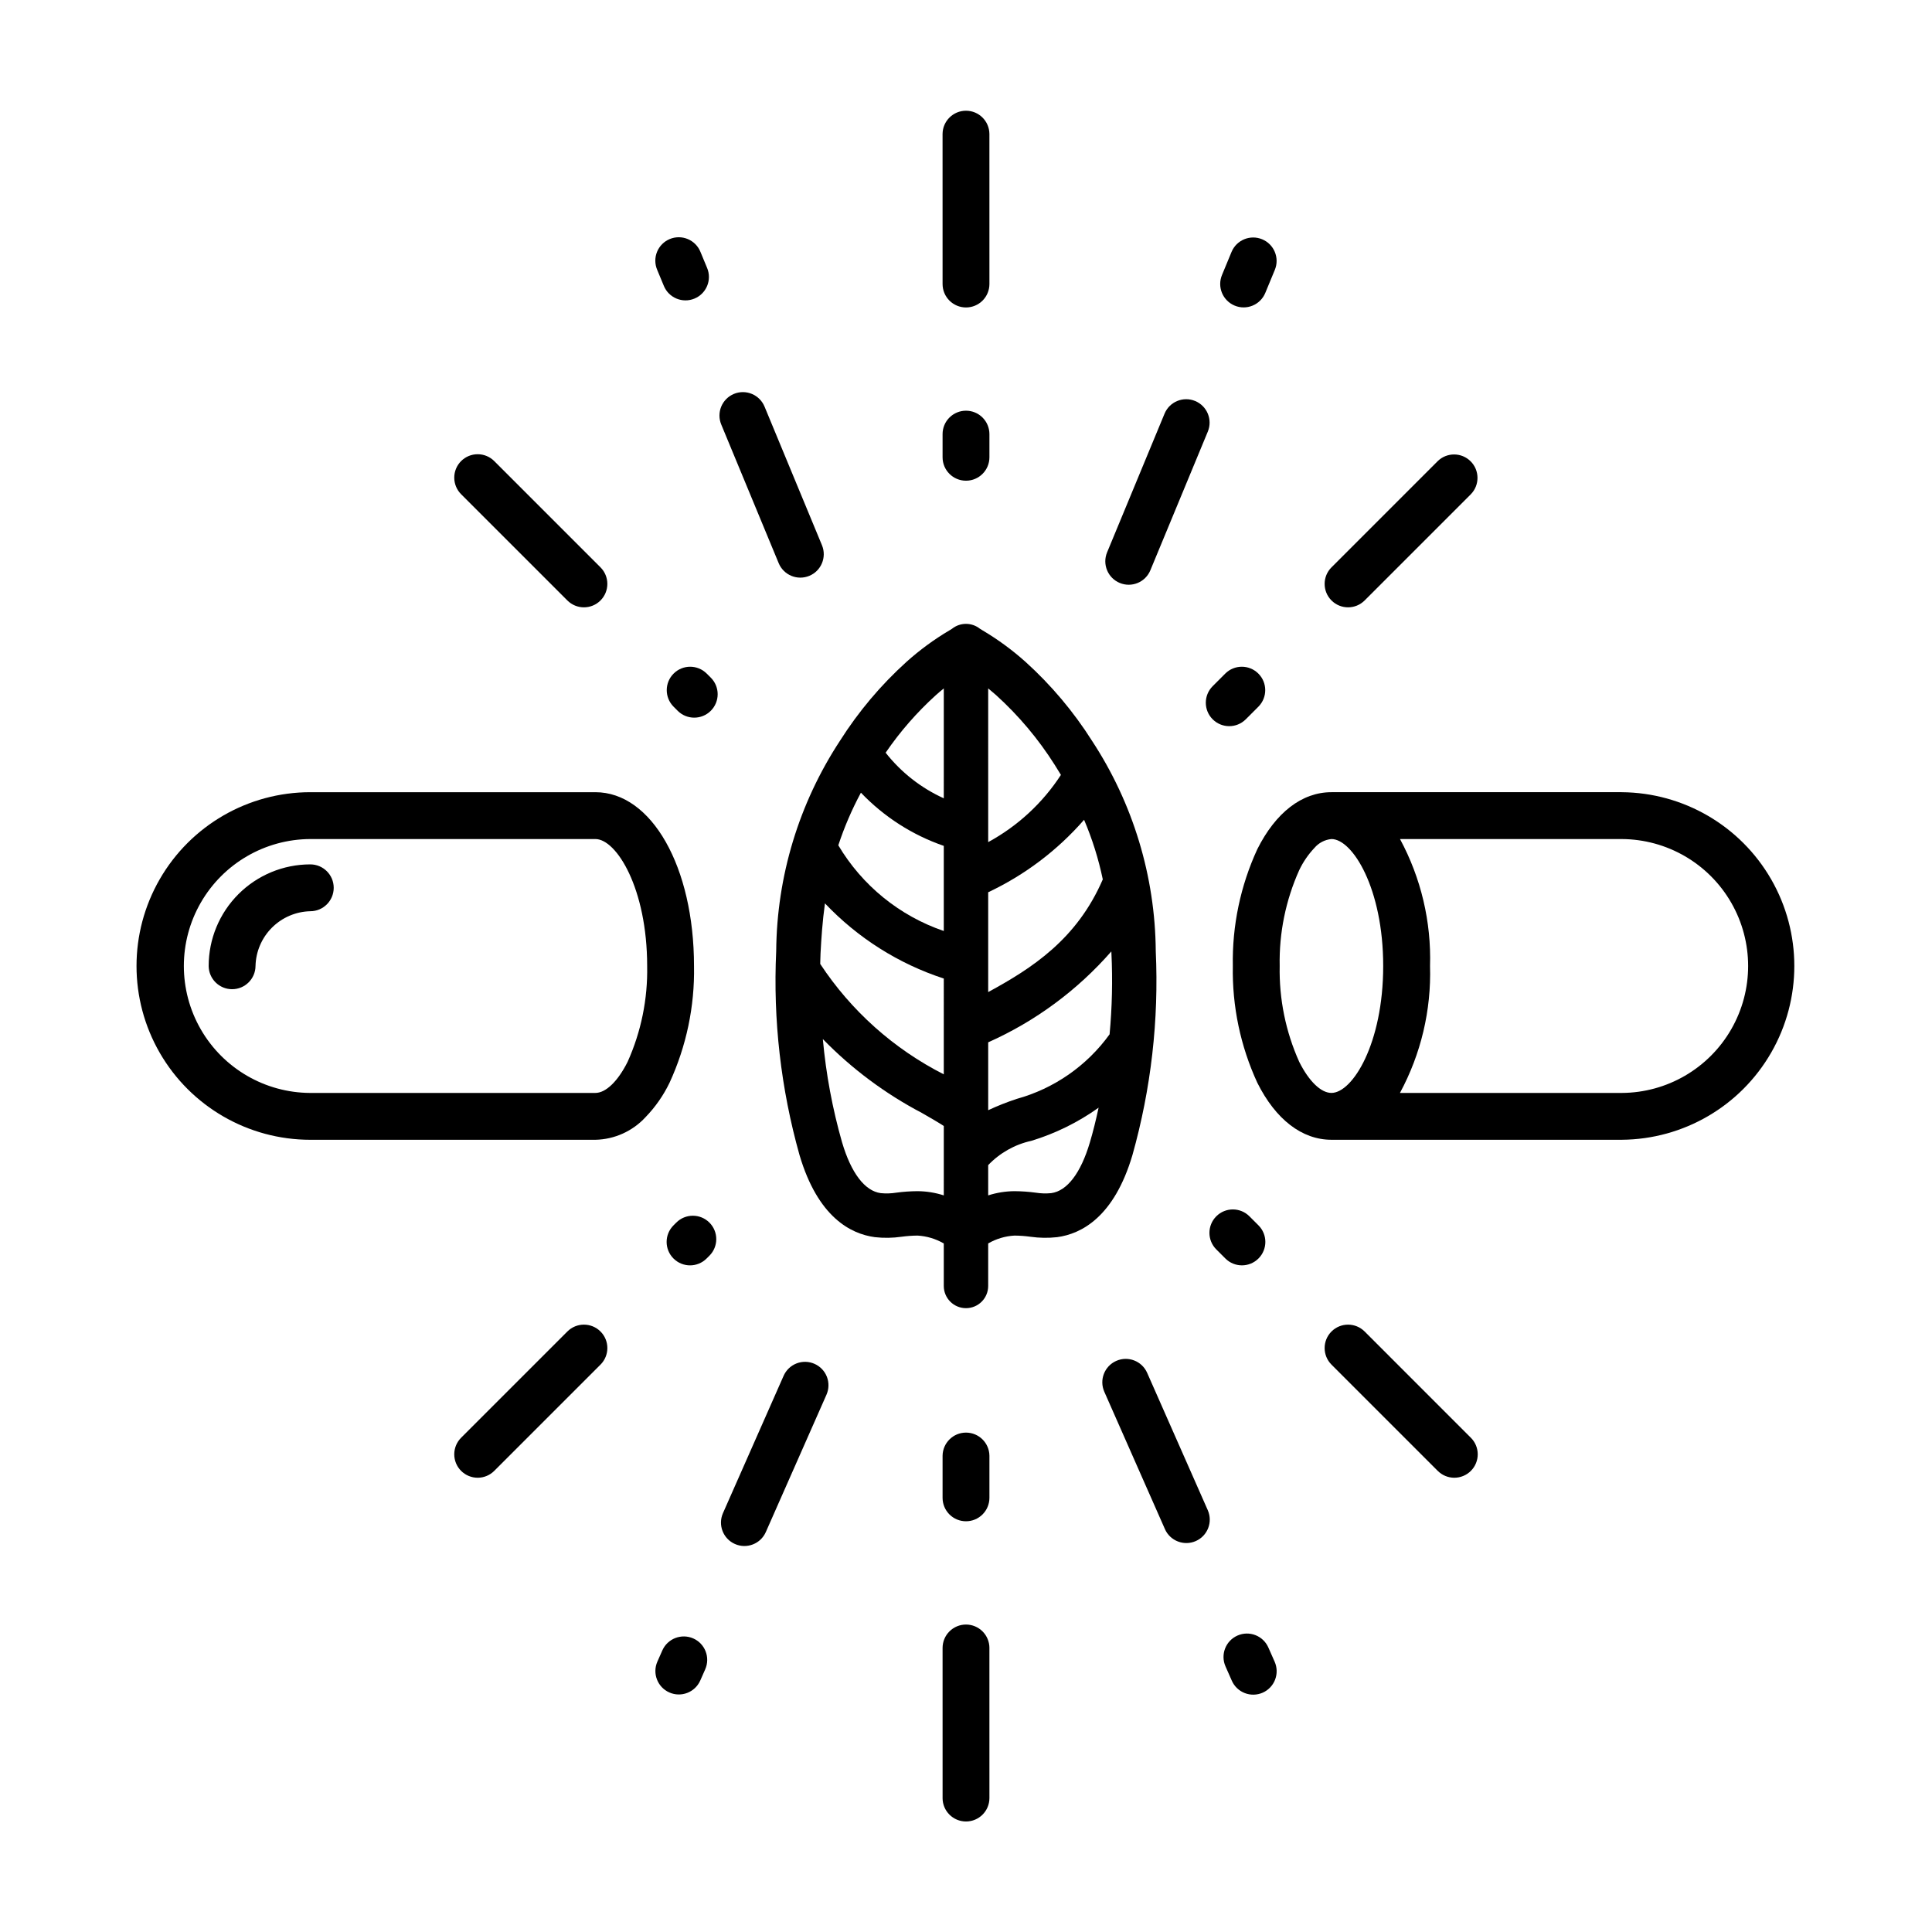 <?xml version="1.0" encoding="UTF-8"?>
<!-- Uploaded to: ICON Repo, www.iconrepo.com, Generator: ICON Repo Mixer Tools -->
<svg fill="#000000" width="800px" height="800px" version="1.1" viewBox="144 144 512 512" xmlns="http://www.w3.org/2000/svg">
 <g>
  <path d="m573.76 353.94h-76.914c-7.801-0.004-14.77 5.371-19.645 15.102-4.469 9.699-6.688 20.281-6.488 30.957-0.199 10.672 2.019 21.254 6.492 30.949 4.867 9.738 11.844 15.102 19.641 15.102h76.918c16.383-0.109 31.473-8.91 39.629-23.117 8.16-14.203 8.16-31.672 0-45.879-8.16-14.203-23.25-23.004-39.633-23.113zm-90.629 46.059c-0.18-8.746 1.59-17.422 5.176-25.402 1.027-2.164 2.387-4.148 4.031-5.891 1.137-1.34 2.754-2.184 4.508-2.352 5.59 0 13.715 13.105 13.715 33.641s-8.117 33.629-13.719 33.641c-2.766 0-5.957-3.082-8.535-8.238-3.586-7.981-5.352-16.656-5.176-25.398zm90.637 33.641-58.766-0.004c5.57-10.316 8.32-21.918 7.973-33.637 0.352-11.719-2.394-23.324-7.957-33.641h58.742c11.988 0.047 23.047 6.465 29.027 16.855 5.981 10.391 5.981 23.176 0 33.566-5.981 10.391-17.035 16.812-29.023 16.859z"/>
  <path d="m327.92 400c-0.004-26.254-11.234-46.059-26.133-46.059h-75.555c-16.453 0-31.656 8.781-39.883 23.031-8.227 14.25-8.227 31.805 0 46.055 8.227 14.25 23.434 23.027 39.887 23.027h75.547c5.051-0.105 9.844-2.262 13.27-5.973 2.598-2.68 4.75-5.762 6.375-9.125 4.473-9.699 6.691-20.281 6.492-30.957zm-17.598 25.398c-2.582 5.164-5.777 8.238-8.535 8.238l-75.551 0.004c-11.988-0.047-23.047-6.469-29.027-16.859-5.981-10.387-5.981-23.176 0-33.566 5.981-10.387 17.035-16.812 29.023-16.859h75.555c5.594 0 13.711 13.105 13.719 33.645 0.172 8.746-1.598 17.422-5.184 25.398z"/>
  <path d="m226.23 373.07c-7.141 0-13.992 2.836-19.043 7.887-5.051 5.051-7.887 11.898-7.887 19.043 0.031 3.406 2.801 6.148 6.207 6.148s6.176-2.742 6.207-6.148c0.09-3.824 1.648-7.461 4.352-10.164 2.703-2.703 6.344-4.262 10.164-4.352 3.426 0 6.207-2.781 6.207-6.207 0-3.43-2.781-6.207-6.207-6.207z"/>
  <path d="m505.64 496.86c-2.426-2.422-6.356-2.422-8.781 0-2.422 2.426-2.422 6.356 0 8.781l28.125 28.125h0.004c1.16 1.18 2.742 1.844 4.398 1.852 1.652 0.004 3.242-0.652 4.41-1.82s1.824-2.758 1.82-4.41c-0.008-1.656-0.672-3.238-1.852-4.398z"/>
  <path d="m477.51 477.51c2.426-2.422 2.426-6.352 0-8.777l-2.402-2.402c-2.422-2.426-6.356-2.426-8.777 0-2.426 2.422-2.426 6.356 0 8.777l2.402 2.402c2.426 2.426 6.356 2.426 8.777 0z"/>
  <path d="m294.36 303.13c2.422 2.426 6.352 2.426 8.777 0 1.164-1.164 1.816-2.742 1.816-4.391 0-1.645-0.652-3.223-1.816-4.387l-28.125-28.129c-1.164-1.176-2.746-1.844-4.398-1.848-1.656-0.008-3.242 0.648-4.414 1.816-1.168 1.168-1.824 2.758-1.816 4.41 0.004 1.656 0.672 3.238 1.848 4.402z"/>
  <path d="m331.26 322.48c-2.43-2.394-6.336-2.383-8.746 0.031-2.414 2.41-2.426 6.316-0.031 8.746l1.109 1.109h-0.004c2.426 2.426 6.356 2.426 8.781 0 2.426-2.426 2.426-6.356 0-8.781z"/>
  <path d="m465.37 334.62c2.426 2.426 6.356 2.426 8.777 0l3.363-3.363c2.398-2.43 2.383-6.336-0.027-8.746-2.414-2.414-6.32-2.426-8.75-0.031l-3.363 3.363c-2.422 2.426-2.422 6.356 0 8.777z"/>
  <path d="m505.64 303.13 28.125-28.125c2.394-2.43 2.383-6.336-0.031-8.75-2.41-2.41-6.32-2.426-8.746-0.031l-28.125 28.129h-0.004c-2.422 2.422-2.422 6.356 0 8.777 2.426 2.426 6.356 2.426 8.781 0z"/>
  <path d="m323.22 468-0.738 0.738c-2.426 2.426-2.426 6.356 0 8.777 2.422 2.426 6.356 2.426 8.777 0l0.742-0.738c2.422-2.426 2.422-6.356 0-8.777-2.426-2.426-6.356-2.426-8.781 0z"/>
  <path d="m294.36 496.86-28.129 28.129c-1.176 1.16-1.844 2.742-1.848 4.398-0.008 1.652 0.648 3.242 1.816 4.41 1.172 1.168 2.758 1.824 4.414 1.82 1.652-0.008 3.234-0.672 4.398-1.852l28.125-28.125c2.426-2.426 2.426-6.356 0-8.781-2.426-2.422-6.356-2.422-8.777 0z"/>
  <path d="m471.2 224.99c1.52 0.633 3.231 0.633 4.75 0 1.523-0.629 2.731-1.836 3.363-3.359l2.539-6.137c1.293-3.164-0.215-6.777-3.371-8.082-3.156-1.309-6.777 0.18-8.102 3.332l-2.539 6.137c-0.633 1.523-0.633 3.231 0 4.75 0.629 1.523 1.84 2.731 3.359 3.359z"/>
  <path d="m440.75 298.49c3.168 1.312 6.797-0.195 8.109-3.363l15.223-36.746c1.312-3.168-0.191-6.801-3.359-8.113-3.168-1.309-6.797 0.195-8.109 3.363l-15.223 36.75v-0.004c-1.312 3.168 0.191 6.801 3.359 8.113z"/>
  <path d="m359.85 505.43c-1.504-0.668-3.215-0.707-4.75-0.113-1.535 0.598-2.769 1.777-3.434 3.285l-16.07 36.391c-1.387 3.137 0.035 6.801 3.172 8.184 3.137 1.387 6.801-0.035 8.184-3.172l16.07-36.387c0.668-1.508 0.707-3.215 0.113-4.754-0.594-1.535-1.777-2.769-3.285-3.434z"/>
  <path d="m327.72 578.2c-3.137-1.375-6.797 0.039-8.191 3.168l-1.324 2.992c-1.367 3.133 0.055 6.781 3.18 8.16 3.125 1.383 6.781-0.02 8.18-3.137l1.324-2.992h-0.004c1.391-3.137-0.027-6.805-3.164-8.191z"/>
  <path d="m319.93 219.77c1.309 3.168 4.941 4.672 8.109 3.359 3.168-1.309 4.672-4.941 3.359-8.109l-1.773-4.273c-0.621-1.535-1.828-2.754-3.356-3.394-1.523-0.637-3.242-0.641-4.769-0.008-1.527 0.633-2.742 1.848-3.371 3.379-0.625 1.531-0.617 3.25 0.027 4.773z"/>
  <path d="m350.37 293.27c1.324 3.152 4.941 4.644 8.102 3.336 3.156-1.309 4.664-4.922 3.371-8.086l-15.223-36.746c-0.625-1.527-1.836-2.746-3.359-3.379-1.523-0.637-3.238-0.641-4.762-0.008-1.527 0.633-2.738 1.848-3.367 3.371-0.629 1.527-0.621 3.242 0.016 4.766z"/>
  <path d="m480.13 580.61c-1.383-3.137-5.047-4.559-8.184-3.172-3.137 1.383-4.559 5.047-3.172 8.184l1.664 3.766-0.004-0.004c0.664 1.512 1.898 2.699 3.438 3.297 1.535 0.598 3.246 0.559 4.758-0.105 1.508-0.668 2.688-1.906 3.281-3.445s0.551-3.25-0.117-4.758z"/>
  <path d="m448.01 507.82c-1.383-3.137-5.047-4.559-8.184-3.172-3.137 1.383-4.559 5.047-3.172 8.184l16.062 36.391h-0.004c1.387 3.137 5.051 4.555 8.188 3.172 3.133-1.383 4.555-5.047 3.172-8.184z"/>
  <path d="m400 547.15c1.645 0.004 3.223-0.652 4.387-1.816 1.164-1.164 1.82-2.742 1.82-4.391v-11.137c-0.031-3.406-2.801-6.152-6.207-6.152s-6.176 2.746-6.207 6.152v11.141-0.004c0 1.648 0.652 3.227 1.816 4.391 1.164 1.164 2.742 1.82 4.391 1.816z"/>
  <path d="m400 574.52c-1.648 0-3.227 0.656-4.391 1.82-1.164 1.164-1.816 2.742-1.816 4.387l0.004 39.777h-0.004c0 3.43 2.781 6.207 6.207 6.207 3.43 0 6.207-2.777 6.207-6.207l-0.004-39.777h0.004c0-1.645-0.656-3.223-1.82-4.387-1.164-1.164-2.742-1.82-4.387-1.82z"/>
  <path d="m400 252.84c-1.648 0-3.227 0.652-4.391 1.816-1.164 1.164-1.82 2.742-1.816 4.391v6.137c0 3.43 2.777 6.207 6.207 6.207 3.426 0 6.207-2.777 6.207-6.207v-6.137c0-1.648-0.656-3.227-1.82-4.391-1.164-1.164-2.742-1.816-4.387-1.816z"/>
  <path d="m400 225.48c1.645 0 3.223-0.652 4.387-1.816 1.164-1.164 1.82-2.746 1.82-4.391l-0.004-39.777c-0.031-3.406-2.801-6.152-6.207-6.152s-6.176 2.746-6.207 6.152l0.004 39.777c0 1.645 0.652 3.223 1.816 4.387s2.742 1.82 4.391 1.82z"/>
  <path d="m450.29 396.04c-0.16-19.805-6.023-39.145-16.887-55.707-4.902-7.746-10.836-14.789-17.637-20.938-3.5-3.133-7.297-5.922-11.336-8.316-0.324-0.195-0.547-0.324-0.723-0.449l-0.004 0.004c-2.176-1.746-5.269-1.738-7.438 0.016-0.117 0.082-0.262 0.168-0.465 0.293l-0.238 0.137c-4.043 2.394-7.84 5.184-11.336 8.32-6.801 6.148-12.734 13.191-17.637 20.934-10.867 16.562-16.727 35.902-16.887 55.711-0.852 18.238 1.238 36.496 6.184 54.07 4.859 16.422 13.535 20.887 19.961 21.742 2.363 0.266 4.75 0.227 7.102-0.113 1.391-0.188 2.797-0.289 4.203-0.305 2.453 0.141 4.836 0.855 6.961 2.086v11.27-0.004c0 3.25 2.637 5.883 5.883 5.883 3.25 0 5.883-2.633 5.883-5.883v-11.273c2.129-1.227 4.512-1.941 6.965-2.078 1.418 0.012 2.832 0.117 4.234 0.309 2.344 0.332 4.719 0.371 7.07 0.109 6.422-0.855 15.098-5.324 19.957-21.742 4.945-17.578 7.031-35.836 6.184-54.074zm-56.176 64.75c-2.25-0.723-4.598-1.102-6.965-1.117-1.879 0.012-3.758 0.141-5.621 0.395-1.367 0.219-2.754 0.262-4.129 0.125-4.207-0.562-7.836-5.328-10.227-13.414h-0.004c-2.559-8.957-4.269-18.137-5.109-27.418 7.66 7.867 16.52 14.473 26.242 19.578 2.293 1.309 4.188 2.406 5.816 3.457zm0-32.078c-13.27-6.746-24.555-16.828-32.746-29.258l0.02-0.84c0.012-0.66 0.027-1.316 0.062-1.965 0.203-3.883 0.5-8.449 1.172-13.246 8.676 9.156 19.5 16.004 31.492 19.922zm0-37.992v0.004c-11.723-4.004-21.633-12.059-27.953-22.711 1.586-4.816 3.59-9.48 5.992-13.945 6.09 6.383 13.621 11.219 21.961 14.098zm0-35.16c-6.031-2.734-11.316-6.879-15.41-12.086 3.828-5.598 8.305-10.723 13.332-15.273 0.676-0.605 1.352-1.176 2.082-1.766zm11.766-29.125c0.734 0.598 1.41 1.168 2.078 1.762v0.004c6 5.434 11.23 11.656 15.555 18.5 0.578 0.898 1.117 1.777 1.641 2.656-4.84 7.449-11.465 13.574-19.273 17.812zm0 54.02v0.004c9.707-4.578 18.359-11.117 25.414-19.207 2.168 5.09 3.828 10.379 4.957 15.793-6.852 15.863-18.695 23.52-30.371 29.867zm26.941 66.32c-2.394 8.086-6.023 12.852-10.227 13.414v0.004c-1.387 0.137-2.785 0.094-4.16-0.129-1.855-0.25-3.723-0.379-5.594-0.391-2.363 0.016-4.711 0.395-6.961 1.117v-8.023c3.082-3.231 7.059-5.473 11.422-6.434 6.383-1.941 12.41-4.91 17.84-8.789-0.727 3.394-1.488 6.43-2.32 9.234zm5.231-28.676v0.004c-6.016 8.34-14.695 14.375-24.605 17.113-2.578 0.848-5.106 1.848-7.566 3v-17.988c12.496-5.57 23.629-13.789 32.633-24.09l0.027 0.512c0.34 7.156 0.176 14.324-0.488 21.453z"/>
 </g>
</svg>
